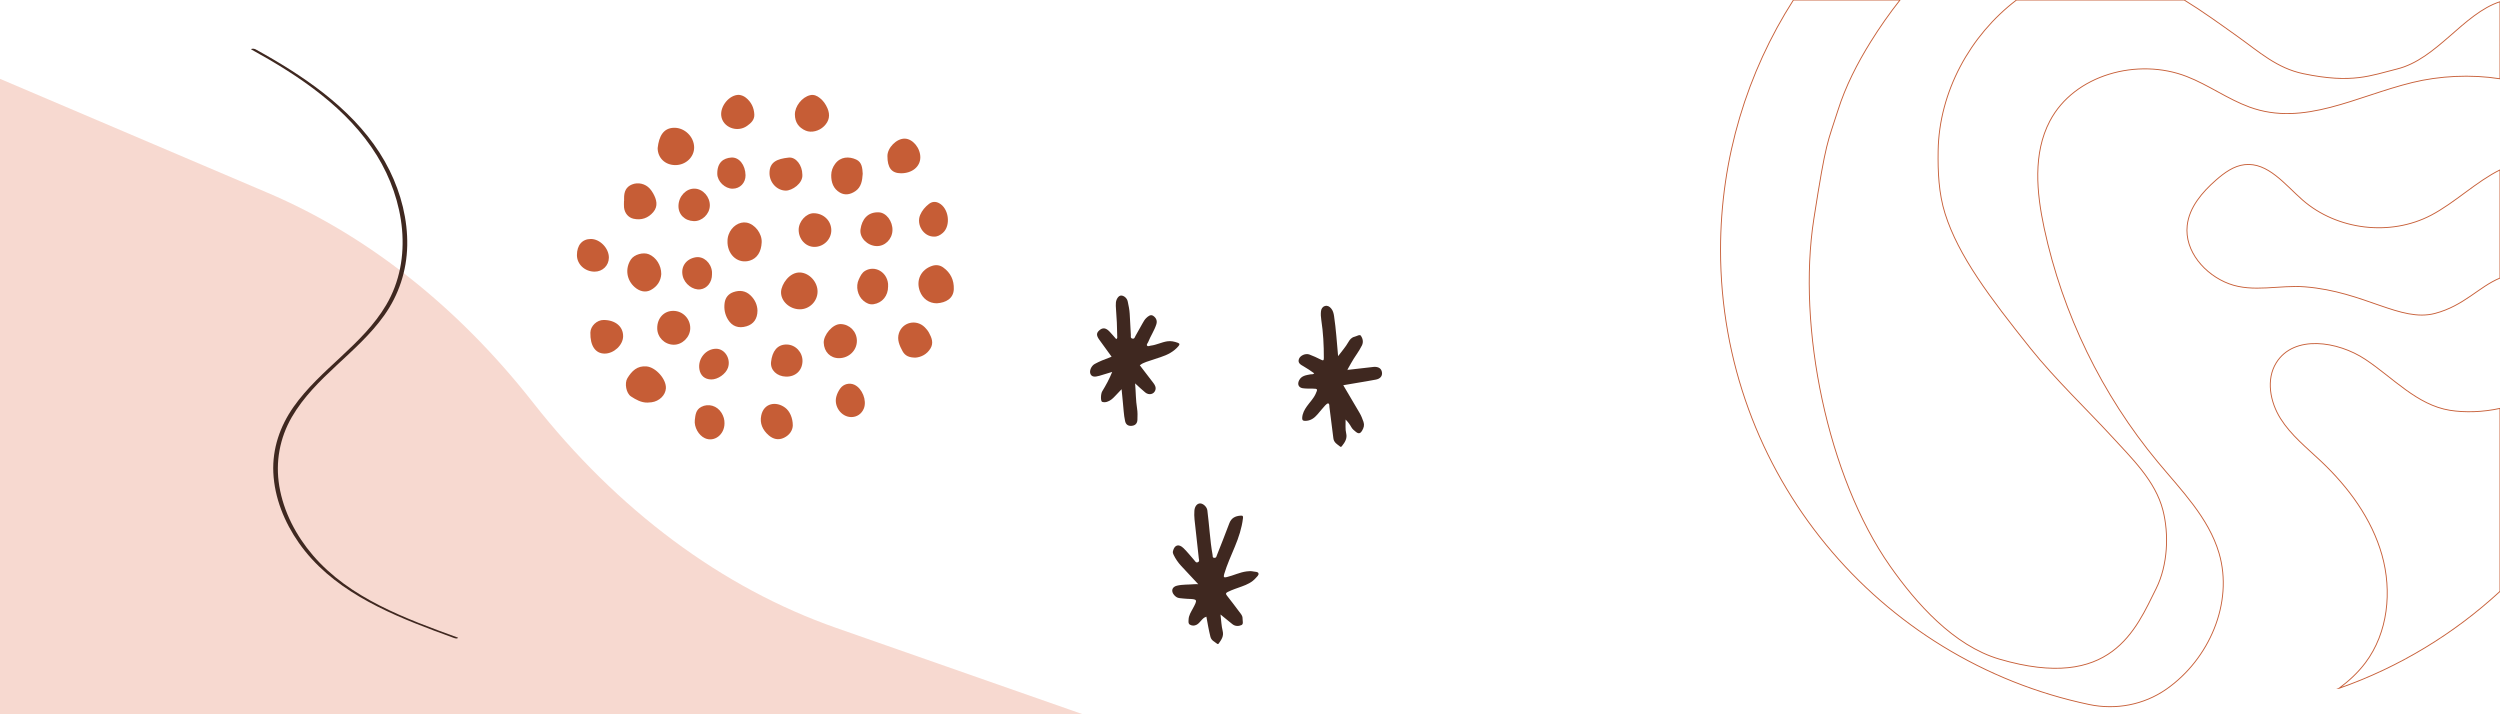 <?xml version="1.0" encoding="UTF-8"?>
<svg id="Calque_1" xmlns="http://www.w3.org/2000/svg" viewBox="0 0 5456.69 1559.06">
  <defs>
    <style>
      .cls-1 {
        fill: none;
        stroke: #c65d36;
        stroke-miterlimit: 10;
        stroke-width: 2px;
      }

      .cls-2 {
        fill: #f7d9d0;
      }

      .cls-3 {
        fill: #3f2820;
      }

      .cls-4 {
        fill: #c65d36;
      }
    </style>
  </defs>
  <g>
    <path class="cls-1" d="M4709.81,1008.51c-122.04-146.97-207.92-323.73-248.03-510.51-16.71-77.85-24.65-163.05,12.28-233.59,53.24-101.62,192.02-139,298.93-97.41,47.37,18.4,89.21,49.23,136.91,66.7,118.71,43.49,232.95-23.78,355.77-53.68,58.56-14.26,126.71-18.17,191.04-8.09V3.76c-80.06,26.01-137.75,125.37-224.86,146.85-57.12,14.09-97.21,32.62-204.45,10.22-57.62-12.03-95.75-47.14-143.65-81.33-38.26-27.31-77.02-55.33-116.35-79.51h-366.02c-101.74,77.37-168.88,200.74-171.05,328.74-.76,46.26,1.2,93.59,15.18,137.72,29.18,92.16,96.88,181.87,186.57,294.26,52.54,65.84,127.75,138.01,176.22,190.89,44.94,49.04,96.17,97.78,112.71,162.22,13.18,51.35,10.98,119.18-14.93,171-44.31,88.62-97.42,225.62-342.28,153.77-99.63-29.24-181.45-121.79-238.34-202.91-136.86-195.12-203.22-522.11-166.47-757.57,27.24-174.54,29.83-165.23,52.64-237.32,16.71-52.76,42.17-102.4,71.39-149.41,19.65-31.62,41.08-62.12,64.1-91.38h-232.64c-100.71,157.5-159.1,344.66-159.1,545.47,0,488.29,345.16,895.97,804.82,992.32,58.03,12.16,118.82.7,167.56-33.05.3-.21.6-.41.89-.62,92.87-64.81,146.74-188.03,114.8-296.69-22.71-77.24-82.16-136.99-133.61-198.92Z"/>
    <path class="cls-1" d="M5031.55,626.11c129.88,10.45,207.98,77.77,283.28,57.98,63.19-16.61,96.13-58.42,141.86-77.19v-236.06c-51.13,25.1-98.45,71.66-150.39,98.91-88.71,46.54-205.45,32.67-280.78-33.38-38.34-33.63-75.48-82.64-126.17-76.96-23.82,2.65-44.32,17.7-62.37,33.48-30.2,26.42-58.56,59.37-63.02,99.25-6.23,55.81,38.47,107.44,91.06,127.15,52.59,19.74,110.56,2.3,166.53,6.81Z"/>
    <path class="cls-1" d="M5105.31,1502.38c131.69-46.24,250.91-118.92,351.38-211.63v-399.37c-37.31,8.24-76.62,9.41-109.47,4.14-71.59-11.5-124-70.99-184.43-111.1-60.4-40.13-156.12-54.3-194.41,7.29-22.71,36.53-13.56,85.58,9.33,121.99,22.89,36.4,57.3,63.7,88.53,93.25,59.75,56.52,110.44,125.24,132.8,204.34,22.36,79.13,13.29,169.58-36.12,235.3-16.23,21.58-35.92,39.73-57.6,55.79Z"/>
  </g>
  <path class="cls-2" d="M-3.46,170.59l587.89,250.33c217.07,92.43,415.04,248.88,578.66,457.29h0c184.91,235.53,412.86,405.03,662.06,492.29l538.48,188.55H-3.46V170.59Z"/>
  <g>
    <path class="cls-3" d="M2663.96,1341.24c1.58,12.78,1.96,24.71,4.76,36.04,2.81,11.38-2.77,18.92-8.42,26.99-.81,1.16-2.02,2.19-3.52.98-5.56-4.48-12.72-7.05-14.8-15.34-3.61-14.39-6.14-28.97-8.81-43.89-5.55,1.55-8.76,5.47-12.06,9.23-2.81,3.19-5.57,6.45-9.41,8.42-4.85,2.49-9.96,2.45-14.55-.29-4.05-2.42-2.93-7.04-2.86-10.77.18-9.4,5.39-17.02,9.63-24.94,10.35-19.38,10.03-19.88-11.68-20.6-5.91-.2-11.79-1.02-17.69-1.58-5.11-.48-8.92-3.31-12.06-7.08-6.97-8.36-4.36-17.41,6.25-20.02,12.4-3.06,25.27-2.09,37.9-3.29,2.42-.23,4.88-.03,8.74-.03-13.11-14.04-25.16-26.91-37.17-39.83-6.77-7.28-12.36-15.39-16.66-24.35-1.18-2.46-2.09-4.88-1.31-8.04,3.39-13.67,12.6-16.58,23.2-6.24,8.26,8.06,15.39,17.28,23.08,25.93,2.13,2.39,3.68,6.4,7.95,4.63,4.42-1.82,2.41-5.98,2.1-8.95-2.96-28.05-6.3-56.06-9.26-84.11-.68-6.43-.78-13.01-.32-19.45.68-9.46,5.95-15.74,12.36-15.87,6.6-.14,14.96,7.33,15.95,15.3,2.02,16.23,3.6,32.52,5.18,48.8,1.58,16.28,3.31,32.53,6.28,48.62.43,2.34-.8,5.89,3.89,6.1,4.15.19,4.32-2.8,5.29-5.28,9.12-23.27,18.52-46.43,27.18-69.87,4.37-11.83,12.79-16.03,24.48-17,5.57-.46,5.95,1.4,5.39,6-2.58,21.43-9.32,41.6-17.55,61.41-8.29,19.95-17.28,39.62-23.5,60.42-2.18,7.3.5,7.56,5.95,6.24,14.46-3.5,27.94-10.36,42.88-12.34,5.12-.68,10.07-1.01,15.11.18,3.97.94,9.84.14,11.01,4.17,1.1,3.76-3.47,7.28-6.23,10.41-8.1,9.19-18.87,13.99-30.08,18.07-10.28,3.75-20.73,7.05-30.59,11.93-4.19,2.07-5.35,3.81-2.01,8,9.3,11.69,18.22,23.7,27.21,35.63,3.2,4.24,7.05,8.24,6.93,14.09-.11,5.12,2.52,12.48-2.29,14.64-6.02,2.7-13.8,3.07-20.07-2.13-8.2-6.8-16.52-13.44-25.8-20.97Z"/>
    <path class="cls-3" d="M2942.76,807.19c17.34-1.98,34.68-3.96,52.02-5.95,1.68-.19,3.36-.54,5.04-.55,10.18-.07,15.84,4.37,16.68,12.97.71,7.31-4,13.05-13.23,14.86-13.53,2.65-27.16,4.76-40.75,7.09-9.97,1.71-19.94,3.39-30.6,5.2,11.98,20.36,23.63,40.2,35.34,60,3.74,6.33,6.47,13.06,8.81,20,2.34,6.95.76,12.78-2.98,19.06-4.06,6.81-7.74,7.5-13.68,2.73-3.77-3.02-7.44-5.88-9.87-10.23-3.1-5.53-6.68-10.77-12.54-16.68.3,11.21-1,20.66,1.27,30.02,2.71,11.17-2.59,19.63-9.1,27.72-.99,1.23-1.98,2.95-3.98,1.38-6.34-4.96-13.78-8.77-14.89-18.29-2.64-22.66-5.68-45.27-8.57-67.9-.38-2.94.48-7.06-2.6-8.08-1.61-.53-4.88,2.36-6.69,4.35-5.69,6.26-11.04,12.82-16.51,19.27-7.2,8.48-15.59,14.57-27.39,14.47-4.58-.04-6.55-1.45-6.29-6.42.51-9.75,4.84-17.76,10.3-25.41,6.37-8.92,14.3-16.74,18.97-26.88,5.07-11,4.77-11.51-6.85-11.68-7.05-.1-14.18.18-21.11-.84-9.17-1.35-12.25-8.69-8.14-17.03,5.15-10.47,15.26-11.36,24.89-13.28,2.63-.52,5.68.69,8.21-2.22-7.51-5.59-15.25-10.54-23.22-15.24-5.89-3.47-13.3-6.9-10.17-15.99,2.66-7.73,14.55-12.96,22.75-9.89,8.65,3.24,17.12,7.1,25.35,11.3,4.72,2.41,6.27,2.13,6.29-3.52.09-27.98-1.35-55.86-5.62-83.53-.96-6.21-1.31-12.4-.63-18.54.57-5.24,3.13-9.87,8.61-11.48,5.47-1.61,9.74.86,13.37,5.04,4.29,4.94,5.68,10.82,6.6,17.03,4.23,28.4,6.04,57.06,8.81,87.32,8.13-10.91,16.36-19.93,22.38-30.64,3.14-5.58,7.02-10.18,13.61-11.76,4.75-1.14,11.37-5.77,13.89-2,3.77,5.64,5.85,13.38,2.19,20.89-6.69,13.73-16.5,25.52-23.77,38.88-2.42,4.45-4.98,8.82-7.47,13.23-.49.71-.87,1.47.12,2,.19.1.76-.53,1.15-.82Z"/>
    <path class="cls-3" d="M2427.55,811.78c-10.47,3.17-19.31,5.86-28.15,8.53-10.75,3.25-16.73,1.94-19.33-4.22-2.76-6.52,1.68-17.4,9.33-21.65,10.33-5.73,21.35-10,32.43-14.07,1.22-.45,2.41-.99,4.42-1.82-9.03-12.45-17.72-24.54-26.51-36.55-7.08-9.67-7.12-15.17.05-21.27,7.25-6.17,14.07-5.33,22.09,3.11,5.03,5.29,9.7,10.91,14.54,16.4,3.17-2.1,2.11-4.9,2.1-7.15-.12-19.48-1.14-38.92-2.66-58.35-.37-4.78-.67-9.64-.2-14.39.7-7.23,5.52-15.04,11.1-15.26,5.59-.22,13,4.84,14.72,13.04,1.85,8.82,3.78,17.63,4.3,26.64.91,15.5,1.5,31.03,2.51,46.52.17,2.68-1.31,6.56,3.12,7.71,4.86,1.26,5.41-3,6.94-5.68,5.17-9.03,10.04-18.23,15.26-27.23,2.39-4.13,4.73-8.58,8.13-11.78,4.16-3.92,9.6-8.86,15.52-4.8,5.91,4.05,9.21,10.32,6.65,18.4-4.37,13.77-12.69,25.68-17.92,39.02-.97,2.48-4.14,5.03-2.19,7.5,1.9,2.41,5.32.28,8.01-.03,12.35-1.45,23.51-7.49,35.82-9.39,8.18-1.26,15.6.45,23.09,3.18,4.73,1.73,4.35,3.89,1.48,7.31-10.39,12.34-24.11,19.13-39.03,24.05-10.39,3.43-20.84,6.7-31.16,10.33-5,1.76-9.91,3.91-14.13,7.46,10.04,13.08,20.06,26,29.92,39.05,3.49,4.62,5.97,9.78,3.76,15.74-3.2,8.6-13.77,11.01-21.74,4.57-7.2-5.81-13.83-12.32-22.24-19.9,1.66,19.31,1.39,36.9,4.23,54.28,1.38,8.45,1.18,16.92.82,25.36-.34,7.75-4.66,12.42-12.76,13.05-7.7.6-12.48-2.94-14.13-10.32-3.15-14.08-3.36-28.53-5.04-42.8-.98-8.33-1.64-16.69-2.62-26.85-4.97,5.25-8.82,9.45-12.81,13.51-3.17,3.22-6.21,6.7-9.85,9.29-5.82,4.12-12.63,6.98-19.67,4.85-3.8-1.15-3.37-17.44.05-23.05,8.03-13.17,15.46-26.64,21.77-42.36Z"/>
    <path class="cls-3" d="M2942.76,807.19c-.39.29-.97.92-1.15.82-.99-.53-.61-1.29-.12-2,.42.39.85.79,1.27,1.18Z"/>
  </g>
  <path class="cls-3" d="M998.53,1391.4c-112.93-41.18-235.18-85.35-315.65-179.44-36.62-42.83-64.03-95.06-73.28-150.97-8.66-52.39.8-104.92,27.46-150.83,50.76-87.42,143.14-139.83,201.3-221.45,31.98-44.87,49.36-97.2,50.49-152.34,1.17-56.87-13.45-113.55-38.55-164.38-53.07-107.48-152.86-183.1-253.94-242.45-12.89-7.57-25.91-14.92-39.01-22.13-1.83-1.01-4.74-1.31-6.78-.99-.72.11-3.83.56-1.92,1.61,104.69,57.66,209.95,127.83,274.04,231.52,59.54,96.32,79.86,224.87,20.25,326.04-51.62,87.6-144.21,140.03-202.19,222.51-29.73,42.29-46.53,91.32-44.18,143.34,2.5,55.24,24.31,108.66,55.82,153.61,69.73,99.45,185.67,150.47,295.78,191.73,14.35,5.38,28.75,10.64,43.15,15.89,1.72.63,5.34,1.43,7.05.55,1.27-.65,2.31-1.01.14-1.81h0Z"/>
  <g>
    <path class="cls-4" d="M1413.4,878.73c-13.78.27-25.31-6.4-36.08-13.38-10.62-6.88-14.57-28.92-7.98-39.76,9.51-15.63,21.34-27.81,42.17-25.81,19.92,1.91,43.14,27.91,41.92,47.85-.92,14.99-14.43,28.16-31.27,30.4-2.9.39-5.83.47-8.75.69Z"/>
    <path class="cls-4" d="M1435.46,323.19c2.86-25.93,12.53-44.08,36.19-44.3,22.85-.21,43.04,19.53,43.44,42.44.38,21.4-18.28,39.11-41.11,39.02-22.29-.09-38.47-15.71-38.52-37.16Z"/>
    <path class="cls-4" d="M2044.79,662.02c-16.9.04-30.96-9.98-37.09-26.46-8.9-23.91,2.4-47.2,26.77-55.26,8.72-2.89,17.05-1.71,24.34,3.52,16.12,11.57,23.73,27.75,23.03,47.41-.72,20.18-17.16,29.53-37.04,30.78Z"/>
    <path class="cls-4" d="M1587.91,526.78c-.15-5.11.77-10.05,2.48-14.85,6.24-17.59,23.37-28.94,39.25-26.03,18.01,3.29,33.68,23.72,32.88,42.86-.88,20.99-9.98,35.11-25.79,40.03-24.27,7.55-47.01-10.16-48.8-38.02-.08-1.33-.01-2.66-.01-3.99Z"/>
    <path class="cls-4" d="M1745.1,675.11c-22.14-.42-41.14-18.2-40.33-38.21.66-16.26,18.24-43.29,41.7-42.14,20.26,1,38.45,20.98,38,42.3-.44,21.21-18.28,38.46-39.37,38.05Z"/>
    <path class="cls-4" d="M1443.32,598.28c-.9,14.39-8.35,26.93-22.91,34.76-10.99,5.91-23.75,3.45-34.77-6.03-18.12-15.58-21.7-40.63-8.66-60.56,7.15-10.94,26.87-16.66,39.4-11.43,15.61,6.52,27.11,24.07,26.94,43.25Z"/>
    <path class="cls-4" d="M1734.99,249.93c-.12-18.05,15.46-37.9,33.19-42.17,8.28-1.99,15.25,1.36,21.42,6.27,7.4,5.89,12.68,13.5,16.44,22.24,6.4,14.92,4.04,27.96-7.59,39.39-10.74,10.55-27.46,14.67-39.65,9.58-15.64-6.54-23.7-18.49-23.81-35.3Z"/>
    <path class="cls-4" d="M1653.33,677.98c-.08,18.03-8.66,29.69-24.09,34.24-17.21,5.08-31.12.14-40.12-14.42-7-11.33-9.32-23.81-7.46-36.84,1.64-11.44,8.24-19.64,19.27-23.41,13.55-4.63,26.36-3.17,37.12,7.06,9.91,9.42,14.97,21.16,15.27,33.37Z"/>
    <path class="cls-4" d="M1362.17,438.53c0-1.6.03-3.19,0-4.79-.39-16.33,4.92-25.97,17.13-31.06,13.06-5.45,29.03-1.92,38.86,8.89,2.84,3.13,5.34,6.69,7.4,10.38,7.57,13.55,11.46,27.82.34,40.98-11.08,13.11-25.95,18.32-43.09,14.54-11.38-2.51-19.39-12.18-20.74-24.57-.52-4.73-.08-9.57-.08-14.37.06,0,.13,0,.19,0Z"/>
    <path class="cls-4" d="M1883.03,379.33c-.98,14.94-3.09,29.11-16.09,37.93-10.4,7.05-22.24,9.83-33.86,3.01-14.34-8.41-18.96-22.41-18.8-38.13.09-8.92,3.1-17.17,8.53-24.48,11.88-16.01,30.27-16.6,45.94-9.47,12.86,5.85,13.61,19.21,14.28,31.13Z"/>
    <path class="cls-4" d="M1998.51,780.57c-14.31.13-23.14-4.17-28.46-13.91-6.7-12.26-12.61-25.3-7.96-39.5,7.95-24.32,38.14-31,56.36-12.87,3.55,3.53,6.86,7.57,9.24,11.95,5.84,10.75,10.44,22.19,3.42,34-7.95,13.37-20.7,19.25-32.59,20.33Z"/>
    <path class="cls-4" d="M1966.5,378.22c-20.33-.09-29.58-11.88-29.54-37.66.03-18.18,19.83-38.18,37.62-37.99,17.6.18,34.56,20.72,34.2,41.41-.35,19.99-18.08,34.35-42.28,34.24Z"/>
    <path class="cls-4" d="M1506.59,716.34c-.13,19.43-17.43,36.53-36.52,36.09-19.75-.45-35.47-16.35-35.57-35.97-.11-22.29,14.88-38.28,35.6-37.95,20.41.32,36.63,17.14,36.49,37.84Z"/>
    <path class="cls-4" d="M1870.31,743.62c.25,21.03-17.28,38.12-39.1,38.15-19.07.02-32.55-13.95-33.28-33.72-.6-16.44,19.03-41.27,37.17-40.72,19.35.59,34.97,16.15,35.21,36.3Z"/>
    <path class="cls-4" d="M1319.5,771.78c-20.03-.16-31.48-17.14-30.9-45.84.29-14.4,14.28-27.66,29.06-27.55,25.76.19,42.64,14.39,42.42,35.68-.2,19.19-20.31,37.88-40.58,37.72Z"/>
    <path class="cls-4" d="M1612.88,207.04c4.83.49,10.29,2.34,15.02,6.08,11.78,9.33,17.75,21.75,18.54,36.54.64,11.9-7.24,19.04-15.86,25.16-21.78,15.47-53.39,2.94-56.36-22.15-2.51-21.25,17.77-45.92,38.66-45.63Z"/>
    <path class="cls-4" d="M1730.42,928.74c-.33,10.08-6.48,20.63-19.17,26.76-12.19,5.89-23.61,3.09-33.38-5.34-13.15-11.34-20.01-25.95-16.34-43.38,5.76-27.39,32.76-31.55,52.22-16.92,10.12,7.6,16.65,22.29,16.67,38.88Z"/>
    <path class="cls-4" d="M1938.43,625.15c.1,20.55-12.71,35.99-31.74,38.85-8.74,1.31-15.69-2.3-21.95-7.47-12.98-10.74-17.5-31.4-10.27-46.63,3.4-7.15,6.45-14.51,13.99-18.88,21.27-12.32,47.36,2.46,49.94,28.54.18,1.85.02,3.73.02,5.59Z"/>
    <path class="cls-4" d="M1777.88,538.91c-19.13.11-34.66-16.62-34.67-37.36,0-18.11,16.41-36.22,32.78-36.15,21.4.08,38.21,16.16,38.47,36.8.25,19.83-16.45,36.59-36.58,36.71Z"/>
    <path class="cls-4" d="M1751.27,381c1.8,19.4-22.74,35.22-36.12,35.07-19.21-.22-35.55-17.37-35.6-38.09-.05-24.18,16.02-31.24,41.9-34.02,15.88-1.7,29.68,16.78,29.81,37.04Z"/>
    <path class="cls-4" d="M1912.75,537.12c-19.57-.93-37.12-18.21-34.56-36.51,3.05-21.84,15.76-38.22,40.03-37.16,16.42.72,30.53,19.78,29.73,39.64-.78,19.45-16.77,34.9-35.21,34.03Z"/>
    <path class="cls-4" d="M1259.24,557.09c-.1-21.82,11.41-35.35,30.18-35.5,19.94-.16,39.69,20.2,39.55,40.78-.12,17.28-13.84,30.67-31.31,30.56-21.24-.14-38.32-16.07-38.41-35.84Z"/>
    <path class="cls-4" d="M1581.34,924.04c0,24.72-22.41,41.69-42.8,32.41-13.77-6.26-23.75-24.36-22-39.59,1.29-11.23,2.19-22.43,13.97-28.69,15.5-8.24,34.75-2.77,44.41,13.1,4.23,6.96,6.62,14.52,6.42,22.77Z"/>
    <path class="cls-4" d="M1751.57,788.59c-.57,20.31-15.32,33.99-36.07,33.45-19.57-.51-34.43-14.18-32.55-31.84,2.47-23.23,13.46-38.44,33.95-38.25,19.54.19,35.22,17.11,34.68,36.64Z"/>
    <path class="cls-4" d="M1514.42,482.63c-20.16-.65-34.15-14.82-33.54-33.98.65-20.53,16.85-37.45,35.34-36.93,18.1.51,33.66,18.04,33.12,37.31-.52,18.26-17.05,34.17-34.92,33.6Z"/>
    <path class="cls-4" d="M2038.63,516.46c-22.68.2-39.14-25.96-30.26-47.2,4.07-9.72,10.94-17.71,19.27-24.17,6.7-5.19,14.12-5.78,21.78-1.82,21.59,11.15,26.59,48.99,8.51,65.02-5.74,5.09-12.27,8.53-19.3,8.17Z"/>
    <path class="cls-4" d="M1554.07,598.79c.11,17.13-10.66,30.89-25.44,32.78-16.42,2.09-34.48-11.68-38.55-29.39-4.58-19.93,7.22-36.95,28.14-40.59,17.19-2.99,33.95,11.77,35.83,31.63.17,1.85.02,3.72.02,5.59Z"/>
    <path class="cls-4" d="M1857.66,910.34c-21.57-.45-38.09-23.44-32.18-44.96,1.78-6.48,4.81-12.47,8.8-17.86,7.09-9.57,20.14-12.67,30.84-7.61,16.92,8,27.3,34.14,20.45,51.52-4.68,11.88-15.43,19.17-27.92,18.91Z"/>
    <path class="cls-4" d="M1562.96,761.22c18.99-.11,32.74,21.8,25.99,41.41-4.68,13.6-22.07,25.79-36.53,25.61-14.13-.18-23.58-8.32-25.89-22.3-3.77-22.79,14-44.59,36.43-44.72Z"/>
    <path class="cls-4" d="M1599.09,411.87c-16.8.06-33.36-15.95-33.52-32.49-.24-24.76,13.35-34.23,30.53-35.5,17.21-1.28,30.78,16.35,31.15,38.54.28,16.62-11.93,29.39-28.16,29.45Z"/>
  </g>
</svg>